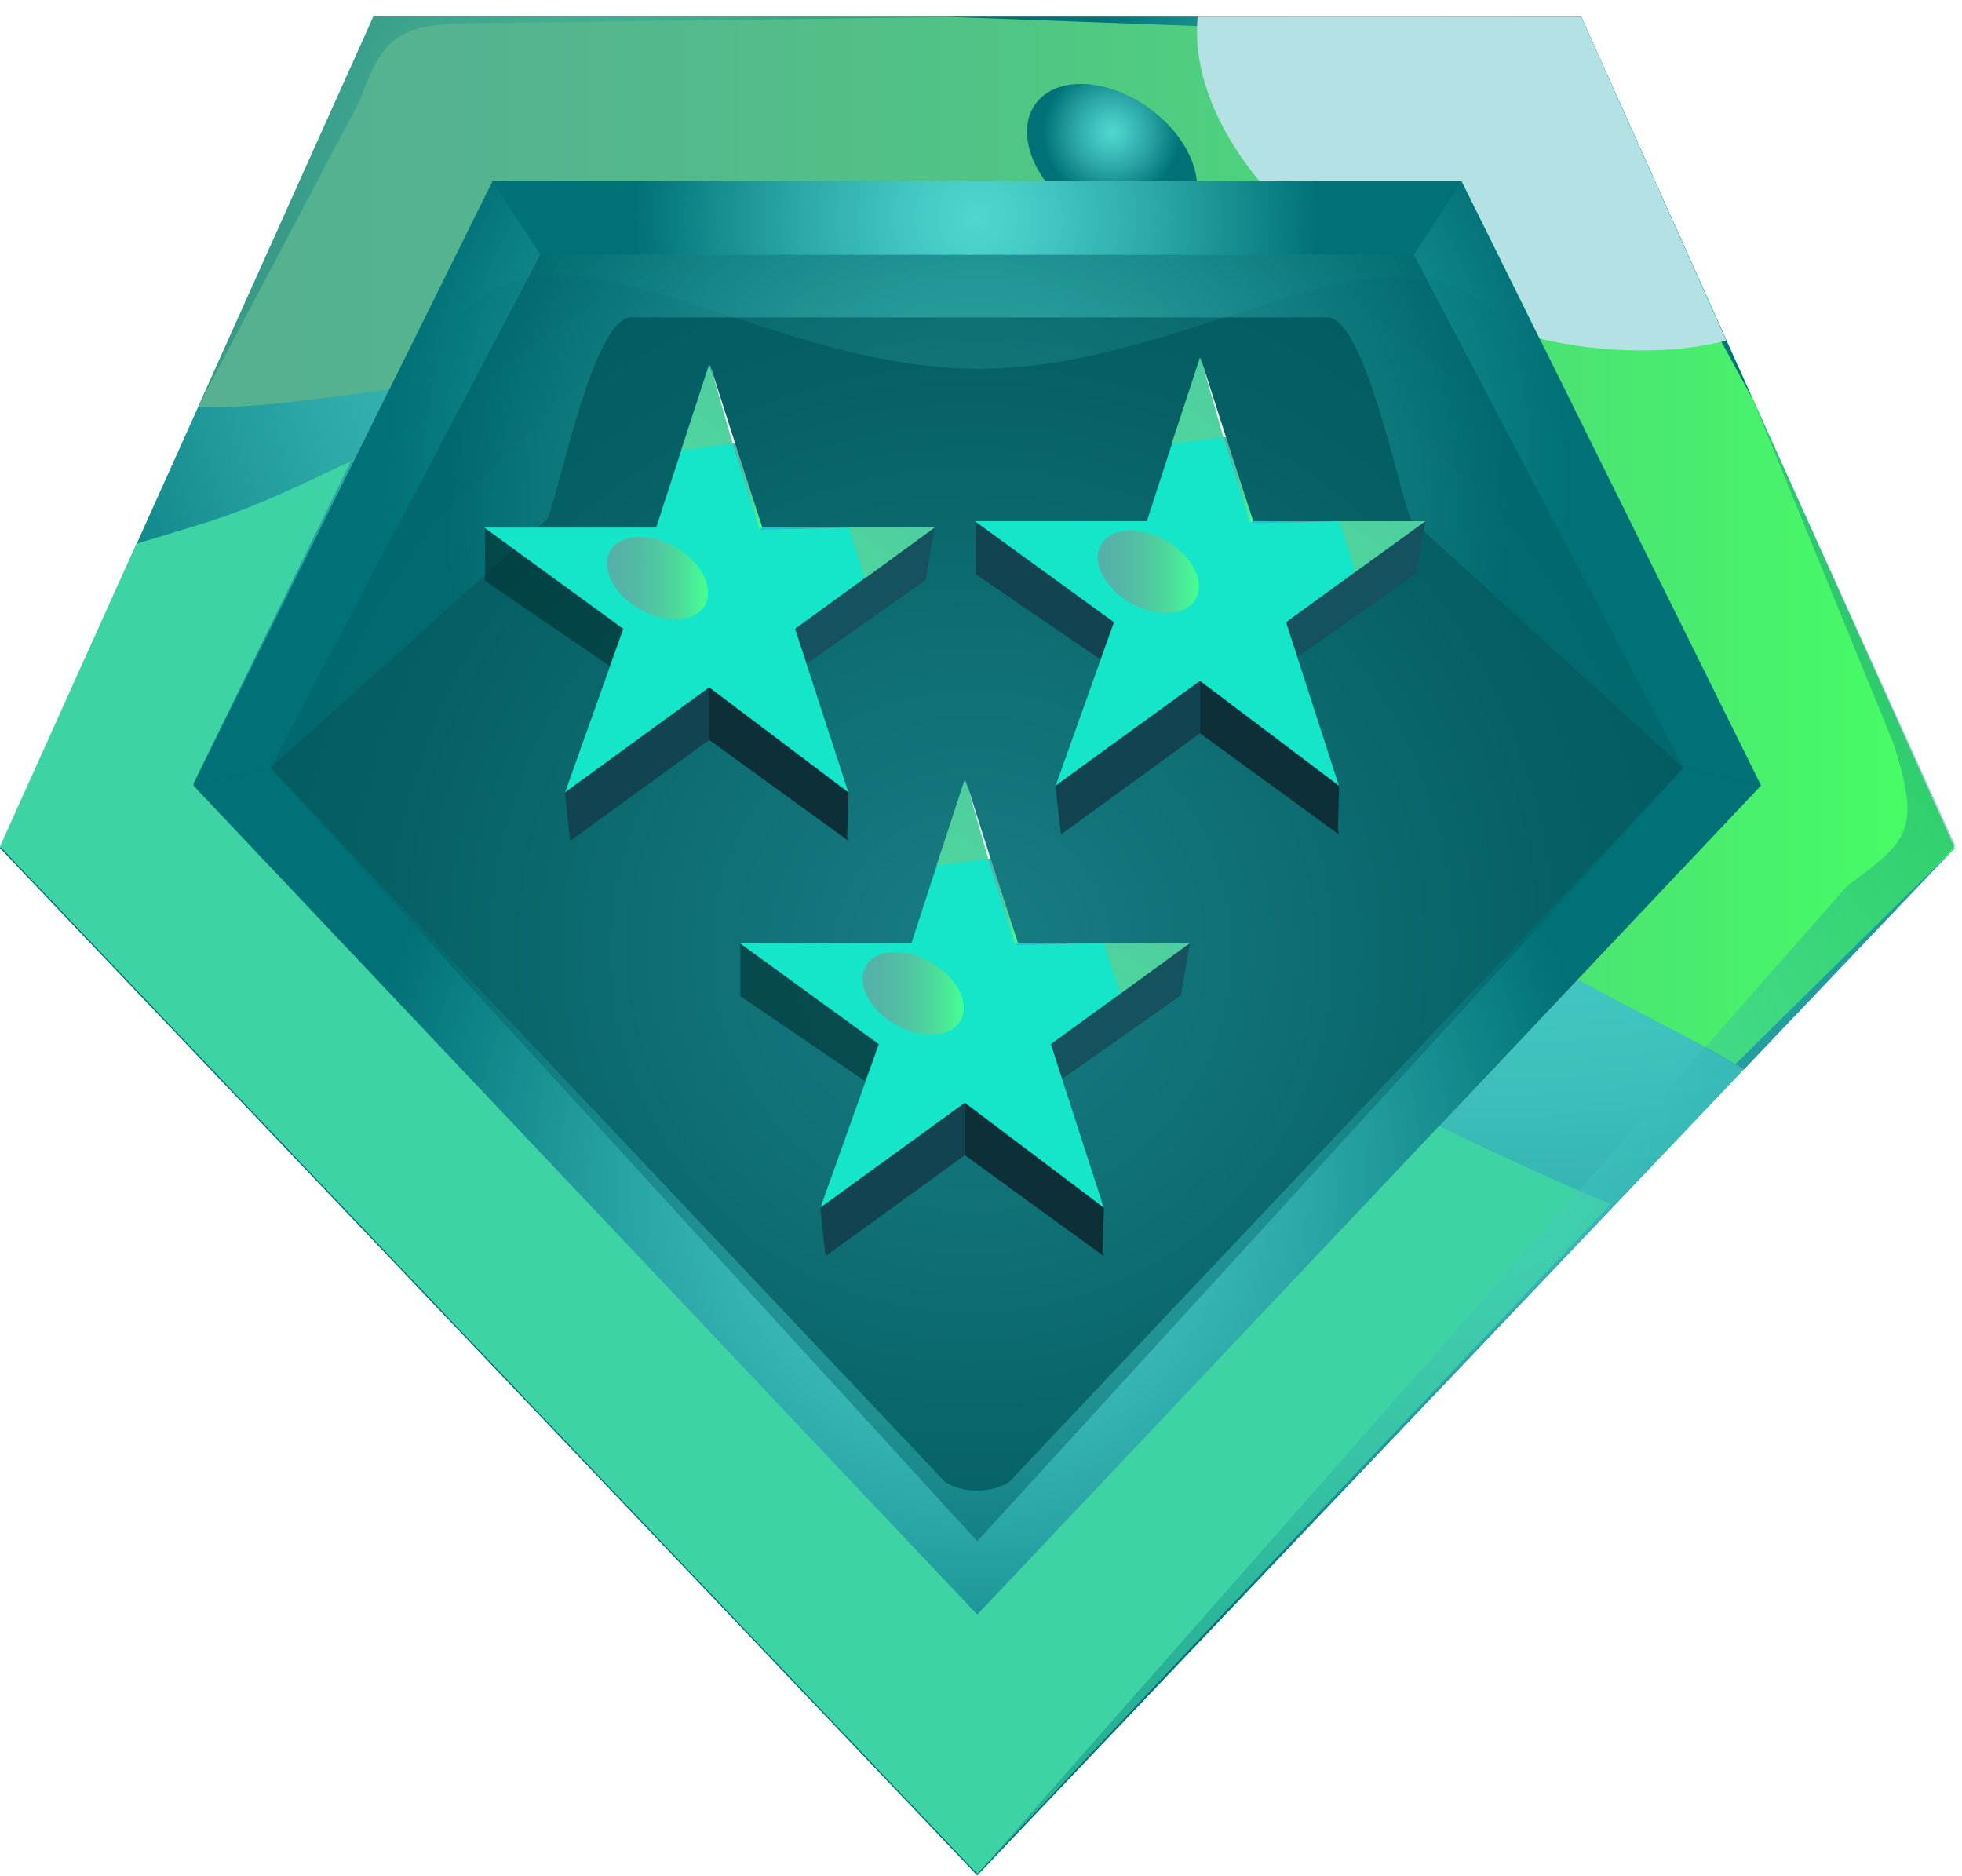 <svg width="68" height="65" viewBox="0 0 68 65" fill="none" xmlns="http://www.w3.org/2000/svg">
<g clip-path="url(#clip0_93_314)">
<path d="M33.69 63.38L65.71 29.12L53.48 2.49H13.91L1.68 29.12L33.69 63.38Z" fill="url(#paint0_radial_93_314)"/>
<path d="M54.8 0.58H12.94L0 29.39L33.87 64.99L67.74 29.39L54.8 0.58ZM6.7 27.22L17.07 6.28H50.65L61.03 27.22L33.86 55.96L6.7 27.22Z" fill="url(#paint1_radial_93_314)"/>
<path d="M54.8 0.58H12.94L9.95 9.79C11.81 9.88 13.74 10.11 15.71 10.49L17.08 6.28H50.66L61.04 27.22L59.12 36.29C60.11 36.86 60.44 37.05 60.44 37.05L67.74 29.4L54.8 0.58Z" fill="url(#paint2_radial_93_314)"/>
<path style="mix-blend-mode:screen" d="M54.8 0.58H12.94L6.87 14.1C8.73 14.19 11.49 13.74 13.5 13.5L17.08 6.28H50.66L61.04 27.22L54.68 33.94C57.7 35.58 59.04 36.18 60.14 36.88L67.74 29.39L54.8 0.58Z" fill="url(#paint3_linear_93_314)"/>
<g style="mix-blend-mode:screen">
<path d="M55.83 41.71C55.3 41.58 49.87 39.07 49.85 38.99L33.87 55.9L6.7 27.16L12.16 15.98C8.28 17.84 7.94 17.87 4.73 18.84L0 29.33L33.87 64.93L55.84 41.7L55.83 41.71Z" fill="#3DD3A5"/>
</g>
<path d="M6.7 27.22L9.38 26.61L18.73 8.83H49L58.35 26.61L61.03 27.22L50.66 6.28H17.07L6.7 27.22Z" fill="url(#paint4_radial_93_314)"/>
<path style="mix-blend-mode:multiply" opacity="0.2" d="M9.38 26.61L14.61 13.18C17.71 5.23 25.37 12.78 33.9 12.78C42.47 12.78 50.15 5.28 53.23 13.27L58.35 26.6L49 8.82H18.74L9.39 26.6L9.38 26.61Z" fill="url(#paint5_radial_93_314)"/>
<path d="M6.7 27.22L9.38 26.61L33.87 53.4L58.35 26.61L61.03 27.22L33.87 55.95L6.7 27.22Z" fill="url(#paint6_radial_93_314)"/>
<path style="mix-blend-mode:multiply" opacity="0.6" d="M9.38 26.61L18.98 17.97C19.44 16.78 20.59 11 21.87 11H46C47.28 11 48.43 16.79 48.89 17.99L58.35 26.61L49 8.83H18.74L9.39 26.61H9.38Z" fill="url(#paint7_radial_93_314)"/>
<path d="M17.07 6.28L18.73 8.83H49L50.66 6.28H17.07Z" fill="url(#paint8_radial_93_314)"/>
<path style="mix-blend-mode:multiply" opacity="0.6" d="M9.38 26.61L32.74 51.34C33.36 51.76 34.37 51.76 34.99 51.34L58.35 26.61L33.87 53.4L9.38 26.61Z" fill="url(#paint9_radial_93_314)"/>
<path style="mix-blend-mode:multiply" opacity="0.35" d="M33.9 64.91L64.02 30.7C66.13 29.14 66.58 28.8 65.64 25.8L60.75 13.83L67.77 29.3L33.9 64.9V64.91Z" fill="url(#paint10_radial_93_314)"/>
<path style="mix-blend-mode:multiply" opacity="0.35" d="M6.86 14.1L12.47 3.49C13.2 1.43 13.73 0.89 15.92 0.81L33.87 0.58H12.94L6.87 14.1H6.86Z" fill="url(#paint11_radial_93_314)"/>
<path d="M19.38 40.61L33.87 55.95L53.52 35.17L33.87 55.95L19.38 40.61Z" fill="url(#paint12_radial_93_314)"/>
<path d="M32.73 0.58H54.8L60.75 13.84L53.95 1.36L32.73 0.58Z" fill="url(#paint13_radial_93_314)"/>
<g style="mix-blend-mode:screen">
<path d="M41.51 0.58C41.33 2.39 42.12 4.42 43.65 6.28H50.66L53.36 11.73C55.56 12.27 58.11 12.27 59.83 11.8L54.8 0.58H41.52H41.51Z" fill="#B4E1E4"/>
</g>
<path style="mix-blend-mode:screen" d="M39.83 3.75C38.37 2.69 36.6 2.62 35.89 3.6C35.38 4.3 35.55 5.35 36.23 6.28H41.48C41.4 5.42 40.81 4.46 39.83 3.75Z" fill="url(#paint14_radial_93_314)"/>
<path d="M33.44 27.02L35.28 32.69H41.24L36.42 36.2L38.26 41.87L33.44 38.36L28.43 41.87L30.46 36.2L25.63 32.69H31.59L33.44 27.02Z" fill="#215769"/>
<path d="M28.43 41.87L28.61 43.53L33.44 40.03V38.21L28.43 41.87Z" fill="#114351"/>
<path d="M38.21 43.39L38.26 41.87L33.44 38.21V40.03L38.26 43.53" fill="#0C2F38"/>
<g style="mix-blend-mode:multiply" opacity="0.6">
<path d="M25.66 32.7V34.52L29.99 37.47L30.46 36.2L25.66 32.7Z" fill="#002E30"/>
</g>
<path d="M41.24 32.69L36.42 36.2L36.81 37.39L40.93 34.49L41.24 32.69Z" fill="#16515E"/>
<path style="mix-blend-mode:soft-light" d="M33.44 27L35.28 32.68H41.24L36.42 36.18L38.26 41.85L33.44 38.21L28.43 41.85L30.46 36.18L25.63 32.68H31.59L33.44 27Z" fill="url(#paint15_radial_93_314)"/>
<g style="mix-blend-mode:screen">
<path d="M33.44 27L35.28 32.68H41.24L36.42 36.18L38.26 41.85L33.44 38.21L28.43 41.85L30.46 36.18L25.63 32.68H31.59L33.44 27Z" fill="#15E5C9"/>
</g>
<path style="mix-blend-mode:screen" d="M38.26 32.68L38.83 34.43L41.24 32.68H38.26Z" fill="url(#paint16_linear_93_314)"/>
<path style="mix-blend-mode:screen" d="M32.46 29.99L34.33 29.76L33.44 27.02L33.42 27.06L32.46 29.99Z" fill="url(#paint17_linear_93_314)"/>
<path style="mix-blend-mode:screen" d="M33.29 35.37C32.95 35.96 31.94 36.02 31.03 35.5C30.12 34.98 29.67 34.07 30.01 33.48C30.35 32.89 31.36 32.83 32.27 33.35C33.18 33.87 33.63 34.78 33.29 35.37Z" fill="url(#paint18_linear_93_314)"/>
<path style="mix-blend-mode:screen" d="M34.33 29.76H34.25L35.18 32.75L35.28 32.68L34.33 29.76Z" fill="url(#paint19_linear_93_314)"/>
<path style="mix-blend-mode:screen" d="M35.28 32.68L35.18 32.75L38.26 32.68H35.28Z" fill="url(#paint20_linear_93_314)"/>
<path d="M33.46 27L34.25 29.76H34.33L33.46 27Z" fill="#EFEFEF"/>
<path d="M24.58 12.63L26.42 18.3H32.39L27.56 21.81L29.41 27.48L24.58 23.97L19.58 27.48L21.6 21.81L16.78 18.3H22.74L24.58 12.63Z" fill="#215769"/>
<path d="M19.58 27.48L19.76 29.14L24.58 25.64V23.82L19.58 27.48Z" fill="#114351"/>
<path d="M29.36 29L29.41 27.48L24.58 23.82V25.64L29.41 29.14" fill="#0C2F38"/>
<g style="mix-blend-mode:multiply" opacity="0.6">
<path d="M16.81 18.31V20.13L21.13 23.08L21.6 21.81L16.81 18.31Z" fill="#002E30"/>
</g>
<path d="M32.39 18.3L27.56 21.81L27.96 23L32.08 20.1L32.39 18.3Z" fill="#16515E"/>
<path style="mix-blend-mode:soft-light" d="M24.58 12.61L26.42 18.28H32.39L27.56 21.79L29.41 27.46L24.58 23.82L19.58 27.46L21.6 21.79L16.78 18.28H22.74L24.58 12.61Z" fill="url(#paint21_radial_93_314)"/>
<g style="mix-blend-mode:screen">
<path d="M24.58 12.61L26.42 18.28H32.39L27.56 21.79L29.41 27.46L24.58 23.82L19.58 27.46L21.6 21.79L16.78 18.28H22.74L24.58 12.61Z" fill="#15E5C9"/>
</g>
<path style="mix-blend-mode:screen" d="M29.41 18.28L29.98 20.04L32.39 18.28H29.41Z" fill="url(#paint22_linear_93_314)"/>
<path style="mix-blend-mode:screen" d="M23.61 15.6L25.48 15.37L24.58 12.63L24.57 12.67L23.61 15.6Z" fill="url(#paint23_linear_93_314)"/>
<path style="mix-blend-mode:screen" d="M24.43 20.98C24.09 21.57 23.08 21.63 22.17 21.11C21.26 20.59 20.81 19.68 21.15 19.09C21.49 18.5 22.5 18.44 23.41 18.96C24.32 19.48 24.77 20.39 24.43 20.98Z" fill="url(#paint24_linear_93_314)"/>
<path style="mix-blend-mode:screen" d="M25.48 15.37H25.39L26.32 18.36L26.42 18.28L25.48 15.37Z" fill="url(#paint25_linear_93_314)"/>
<path style="mix-blend-mode:screen" d="M26.42 18.28L26.32 18.36L29.41 18.28H26.42Z" fill="url(#paint26_linear_93_314)"/>
<path d="M24.6 12.61L25.39 15.37H25.48L24.6 12.61Z" fill="#EFEFEF"/>
<path d="M41.59 12.4L43.43 18.07H49.4L44.57 21.58L46.41 27.25L41.59 23.74L36.58 27.25L38.61 21.58L33.78 18.07H39.75L41.59 12.4Z" fill="#215769"/>
<path d="M36.58 27.25L36.77 28.92L41.59 25.41V23.59L36.58 27.25Z" fill="#114351"/>
<path d="M46.37 28.77L46.41 27.25L41.59 23.59V25.41L46.41 28.92" fill="#0C2F38"/>
<path d="M33.82 18.08V19.9L38.14 22.85L38.61 21.58L33.82 18.08Z" fill="#114351"/>
<path d="M49.4 18.07L44.57 21.58L44.96 22.77L49.09 19.87L49.4 18.07Z" fill="#16515E"/>
<path style="mix-blend-mode:soft-light" d="M41.59 12.38L43.43 18.06H49.4L44.57 21.56L46.41 27.23L41.59 23.59L36.58 27.23L38.61 21.56L33.78 18.06H39.75L41.59 12.38Z" fill="url(#paint27_radial_93_314)"/>
<g style="mix-blend-mode:screen">
<path d="M41.59 12.38L43.43 18.06H49.4L44.57 21.56L46.41 27.23L41.59 23.59L36.58 27.23L38.61 21.56L33.78 18.06H39.75L41.59 12.38Z" fill="#15E5C9"/>
</g>
<path style="mix-blend-mode:screen" d="M46.41 18.06L46.98 19.81L49.4 18.06H46.41Z" fill="url(#paint28_linear_93_314)"/>
<path style="mix-blend-mode:screen" d="M40.61 15.37L42.49 15.15L41.59 12.4L41.58 12.44L40.61 15.37Z" fill="url(#paint29_linear_93_314)"/>
<path style="mix-blend-mode:screen" d="M41.44 20.76C41.1 21.35 40.09 21.41 39.18 20.89C38.27 20.37 37.82 19.46 38.16 18.87C38.5 18.28 39.51 18.22 40.42 18.74C41.33 19.26 41.78 20.17 41.44 20.76Z" fill="url(#paint30_linear_93_314)"/>
<path style="mix-blend-mode:screen" d="M42.49 15.15H42.4L43.33 18.13L43.43 18.06L42.49 15.15Z" fill="url(#paint31_linear_93_314)"/>
<path style="mix-blend-mode:screen" d="M43.43 18.06L43.33 18.13L46.41 18.06H43.43Z" fill="url(#paint32_linear_93_314)"/>
<path d="M41.61 12.39L42.4 15.15H42.49L41.61 12.39Z" fill="#EFEFEF"/>
</g>
<defs>
<radialGradient id="paint0_radial_93_314" cx="0" cy="0" r="1" gradientUnits="userSpaceOnUse" gradientTransform="translate(33.69 32.94) scale(31.24)">
<stop stop-color="#197F85"/>
<stop offset="0.1" stop-color="#15797F"/>
<stop offset="0.66" stop-color="#056065"/>
<stop offset="1" stop-color="#00575C"/>
</radialGradient>
<radialGradient id="paint1_radial_93_314" cx="0" cy="0" r="1" gradientUnits="userSpaceOnUse" gradientTransform="translate(51.96 2.73) scale(53.72 53.72)">
<stop stop-color="#50D6CF"/>
<stop offset="0.34" stop-color="#4ED3CC"/>
<stop offset="0.52" stop-color="#47CBC6"/>
<stop offset="0.66" stop-color="#3DBEBA"/>
<stop offset="0.78" stop-color="#2EABA9"/>
<stop offset="0.89" stop-color="#1A9294"/>
<stop offset="0.99" stop-color="#02747A"/>
<stop offset="1" stop-color="#007177"/>
</radialGradient>
<radialGradient id="paint2_radial_93_314" cx="0" cy="0" r="1" gradientUnits="userSpaceOnUse" gradientTransform="translate(61.74 -3.53) scale(59.36 59.36)">
<stop stop-color="#50D6CF"/>
<stop offset="0.19" stop-color="#45C8C3"/>
<stop offset="0.56" stop-color="#28A4A4"/>
<stop offset="1" stop-color="#007177"/>
</radialGradient>
<linearGradient id="paint3_linear_93_314" x1="6.86" y1="18.73" x2="67.73" y2="18.73" gradientUnits="userSpaceOnUse">
<stop stop-color="#56B091"/>
<stop offset="0.2" stop-color="#54B58E"/>
<stop offset="0.45" stop-color="#51C485"/>
<stop offset="0.72" stop-color="#4CDC77"/>
<stop offset="1" stop-color="#46FF64"/>
</linearGradient>
<radialGradient id="paint4_radial_93_314" cx="0" cy="0" r="1" gradientUnits="userSpaceOnUse" gradientTransform="translate(33.87 16.75) scale(20.59)">
<stop stop-color="#50D6CF"/>
<stop offset="0.19" stop-color="#45C8C3"/>
<stop offset="0.56" stop-color="#28A4A4"/>
<stop offset="1" stop-color="#007177"/>
</radialGradient>
<radialGradient id="paint5_radial_93_314" cx="0" cy="0" r="1" gradientUnits="userSpaceOnUse" gradientTransform="translate(33.87 17.72) scale(18.42 18.42)">
<stop stop-color="#50D6CF"/>
<stop offset="0.19" stop-color="#45C8C3"/>
<stop offset="0.56" stop-color="#28A4A4"/>
<stop offset="1" stop-color="#007177"/>
</radialGradient>
<radialGradient id="paint6_radial_93_314" cx="0" cy="0" r="1" gradientUnits="userSpaceOnUse" gradientTransform="translate(33.87 41.28) scale(21.83 21.83)">
<stop stop-color="#50D6CF"/>
<stop offset="0.19" stop-color="#45C8C3"/>
<stop offset="0.56" stop-color="#28A4A4"/>
<stop offset="1" stop-color="#007177"/>
</radialGradient>
<radialGradient id="paint7_radial_93_314" cx="0" cy="0" r="1" gradientUnits="userSpaceOnUse" gradientTransform="translate(33.87 17.72) scale(18.42 18.42)">
<stop stop-color="#50D6CF"/>
<stop offset="0.19" stop-color="#45C8C3"/>
<stop offset="0.56" stop-color="#28A4A4"/>
<stop offset="1" stop-color="#007177"/>
</radialGradient>
<radialGradient id="paint8_radial_93_314" cx="0" cy="0" r="1" gradientUnits="userSpaceOnUse" gradientTransform="translate(33.87 7.55) scale(11.91)">
<stop stop-color="#50D6CF"/>
<stop offset="0.19" stop-color="#45C8C3"/>
<stop offset="0.56" stop-color="#28A4A4"/>
<stop offset="1" stop-color="#007177"/>
</radialGradient>
<radialGradient id="paint9_radial_93_314" cx="0" cy="0" r="1" gradientUnits="userSpaceOnUse" gradientTransform="translate(33.87 40.01) scale(19.73)">
<stop stop-color="#50D6CF"/>
<stop offset="0.19" stop-color="#45C8C3"/>
<stop offset="0.56" stop-color="#28A4A4"/>
<stop offset="1" stop-color="#007177"/>
</radialGradient>
<radialGradient id="paint10_radial_93_314" cx="0" cy="0" r="1" gradientUnits="userSpaceOnUse" gradientTransform="translate(50.83 39.37) scale(21.67 21.67)">
<stop stop-color="#50D6CF"/>
<stop offset="0.19" stop-color="#45C8C3"/>
<stop offset="0.56" stop-color="#28A4A4"/>
<stop offset="1" stop-color="#007177"/>
</radialGradient>
<radialGradient id="paint11_radial_93_314" cx="0" cy="0" r="1" gradientUnits="userSpaceOnUse" gradientTransform="translate(20.36 7.34) scale(10.68)">
<stop stop-color="#50D6CF"/>
<stop offset="0.19" stop-color="#45C8C3"/>
<stop offset="0.56" stop-color="#28A4A4"/>
<stop offset="1" stop-color="#007177"/>
</radialGradient>
<radialGradient id="paint12_radial_93_314" cx="0" cy="0" r="1" gradientUnits="userSpaceOnUse" gradientTransform="translate(36.45 45.56) scale(14.13)">
<stop stop-color="#50D6CF"/>
<stop offset="0.19" stop-color="#45C8C3"/>
<stop offset="0.56" stop-color="#28A4A4"/>
<stop offset="1" stop-color="#007177"/>
</radialGradient>
<radialGradient id="paint13_radial_93_314" cx="0" cy="0" r="1" gradientUnits="userSpaceOnUse" gradientTransform="translate(46.74 7.21) scale(10.96)">
<stop stop-color="#50D6CF"/>
<stop offset="0.19" stop-color="#45C8C3"/>
<stop offset="0.56" stop-color="#28A4A4"/>
<stop offset="1" stop-color="#007177"/>
</radialGradient>
<radialGradient id="paint14_radial_93_314" cx="0" cy="0" r="1" gradientUnits="userSpaceOnUse" gradientTransform="translate(38.53 4.59) scale(2.4)">
<stop stop-color="#50D6CF"/>
<stop offset="0.19" stop-color="#45C8C3"/>
<stop offset="0.56" stop-color="#28A4A4"/>
<stop offset="1" stop-color="#007177"/>
</radialGradient>
<radialGradient id="paint15_radial_93_314" cx="0" cy="0" r="1" gradientUnits="userSpaceOnUse" gradientTransform="translate(33.44 34.43) scale(7.62 7.62)">
<stop stop-color="#15C7E5"/>
<stop offset="0.1" stop-color="#13BBD7"/>
<stop offset="0.29" stop-color="#109CB3"/>
<stop offset="0.54" stop-color="#0B6979"/>
<stop offset="0.85" stop-color="#03242A"/>
<stop offset="1"/>
</radialGradient>
<linearGradient id="paint16_linear_93_314" x1="50.69" y1="16.3" x2="31.83" y2="44.53" gradientUnits="userSpaceOnUse">
<stop stop-color="#56B0A9"/>
<stop offset="0.2" stop-color="#54B5A7"/>
<stop offset="0.45" stop-color="#51C4A3"/>
<stop offset="0.72" stop-color="#4CDC9B"/>
<stop offset="1" stop-color="#46FF92"/>
</linearGradient>
<linearGradient id="paint17_linear_93_314" x1="45.67" y1="10.75" x2="25.35" y2="41.17" gradientUnits="userSpaceOnUse">
<stop stop-color="#56B0A9"/>
<stop offset="0.2" stop-color="#54B5A7"/>
<stop offset="0.45" stop-color="#51C4A3"/>
<stop offset="0.72" stop-color="#4CDC9B"/>
<stop offset="1" stop-color="#46FF92"/>
</linearGradient>
<linearGradient id="paint18_linear_93_314" x1="29.89" y1="34.43" x2="33.4" y2="34.43" gradientUnits="userSpaceOnUse">
<stop stop-color="#56B0A9"/>
<stop offset="0.2" stop-color="#54B5A7"/>
<stop offset="0.45" stop-color="#51C4A3"/>
<stop offset="0.72" stop-color="#4CDC9B"/>
<stop offset="1" stop-color="#46FF92"/>
</linearGradient>
<linearGradient id="paint19_linear_93_314" x1="34.25" y1="31.26" x2="35.28" y2="31.26" gradientUnits="userSpaceOnUse">
<stop stop-color="#56B0A9"/>
<stop offset="0.2" stop-color="#54B5A7"/>
<stop offset="0.45" stop-color="#51C4A3"/>
<stop offset="0.72" stop-color="#4CDC9B"/>
<stop offset="1" stop-color="#46FF92"/>
</linearGradient>
<linearGradient id="paint20_linear_93_314" x1="35.18" y1="32.71" x2="38.26" y2="32.71" gradientUnits="userSpaceOnUse">
<stop stop-color="#15C7E5"/>
<stop offset="1" stop-color="#73907A"/>
</linearGradient>
<radialGradient id="paint21_radial_93_314" cx="0" cy="0" r="1" gradientUnits="userSpaceOnUse" gradientTransform="translate(24.58 20.04) scale(0.5)">
<stop stop-color="#15C7E5"/>
<stop offset="0.1" stop-color="#13BBD7"/>
<stop offset="0.29" stop-color="#109CB3"/>
<stop offset="0.54" stop-color="#0B6979"/>
<stop offset="0.85" stop-color="#03242A"/>
<stop offset="1"/>
</radialGradient>
<linearGradient id="paint22_linear_93_314" x1="41.84" y1="1.91" x2="22.97" y2="30.14" gradientUnits="userSpaceOnUse">
<stop stop-color="#56B0A9"/>
<stop offset="0.2" stop-color="#54B5A7"/>
<stop offset="0.45" stop-color="#51C4A3"/>
<stop offset="0.72" stop-color="#4CDC9B"/>
<stop offset="1" stop-color="#46FF92"/>
</linearGradient>
<linearGradient id="paint23_linear_93_314" x1="36.82" y1="-3.64" x2="16.49" y2="26.78" gradientUnits="userSpaceOnUse">
<stop stop-color="#56B0A9"/>
<stop offset="0.2" stop-color="#54B5A7"/>
<stop offset="0.45" stop-color="#51C4A3"/>
<stop offset="0.72" stop-color="#4CDC9B"/>
<stop offset="1" stop-color="#46FF92"/>
</linearGradient>
<linearGradient id="paint24_linear_93_314" x1="21.04" y1="20.04" x2="24.54" y2="20.04" gradientUnits="userSpaceOnUse">
<stop stop-color="#56B0A9"/>
<stop offset="0.2" stop-color="#54B5A7"/>
<stop offset="0.45" stop-color="#51C4A3"/>
<stop offset="0.72" stop-color="#4CDC9B"/>
<stop offset="1" stop-color="#46FF92"/>
</linearGradient>
<linearGradient id="paint25_linear_93_314" x1="25.39" y1="16.87" x2="26.42" y2="16.87" gradientUnits="userSpaceOnUse">
<stop stop-color="#56B0A9"/>
<stop offset="0.2" stop-color="#54B5A7"/>
<stop offset="0.45" stop-color="#51C4A3"/>
<stop offset="0.72" stop-color="#4CDC9B"/>
<stop offset="1" stop-color="#46FF92"/>
</linearGradient>
<linearGradient id="paint26_linear_93_314" x1="26.32" y1="18.32" x2="29.41" y2="18.32" gradientUnits="userSpaceOnUse">
<stop stop-color="#15C7E5"/>
<stop offset="1" stop-color="#73907A"/>
</linearGradient>
<radialGradient id="paint27_radial_93_314" cx="0" cy="0" r="1" gradientUnits="userSpaceOnUse" gradientTransform="translate(41.59 19.81) scale(7.62 7.62)">
<stop stop-color="#15C7E5"/>
<stop offset="0.1" stop-color="#13BBD7"/>
<stop offset="0.29" stop-color="#109CB3"/>
<stop offset="0.54" stop-color="#0B6979"/>
<stop offset="0.85" stop-color="#03242A"/>
<stop offset="1"/>
</radialGradient>
<linearGradient id="paint28_linear_93_314" x1="58.85" y1="1.68" x2="39.98" y2="29.91" gradientUnits="userSpaceOnUse">
<stop stop-color="#56B0A9"/>
<stop offset="0.2" stop-color="#54B5A7"/>
<stop offset="0.45" stop-color="#51C4A3"/>
<stop offset="0.72" stop-color="#4CDC9B"/>
<stop offset="1" stop-color="#46FF92"/>
</linearGradient>
<linearGradient id="paint29_linear_93_314" x1="53.83" y1="-3.87" x2="33.5" y2="26.55" gradientUnits="userSpaceOnUse">
<stop stop-color="#56B0A9"/>
<stop offset="0.2" stop-color="#54B5A7"/>
<stop offset="0.45" stop-color="#51C4A3"/>
<stop offset="0.72" stop-color="#4CDC9B"/>
<stop offset="1" stop-color="#46FF92"/>
</linearGradient>
<linearGradient id="paint30_linear_93_314" x1="38.05" y1="19.81" x2="41.55" y2="19.81" gradientUnits="userSpaceOnUse">
<stop stop-color="#56B0A9"/>
<stop offset="0.2" stop-color="#54B5A7"/>
<stop offset="0.45" stop-color="#51C4A3"/>
<stop offset="0.72" stop-color="#4CDC9B"/>
<stop offset="1" stop-color="#46FF92"/>
</linearGradient>
<linearGradient id="paint31_linear_93_314" x1="42.4" y1="16.64" x2="43.43" y2="16.64" gradientUnits="userSpaceOnUse">
<stop stop-color="#56B0A9"/>
<stop offset="0.2" stop-color="#54B5A7"/>
<stop offset="0.45" stop-color="#51C4A3"/>
<stop offset="0.72" stop-color="#4CDC9B"/>
<stop offset="1" stop-color="#46FF92"/>
</linearGradient>
<linearGradient id="paint32_linear_93_314" x1="43.33" y1="18.1" x2="46.41" y2="18.1" gradientUnits="userSpaceOnUse">
<stop stop-color="#15C7E5"/>
<stop offset="1" stop-color="#73907A"/>
</linearGradient>
<clipPath id="clip0_93_314">
<rect width="67.77" height="64.42" fill="white" transform="translate(0 0.58)"/>
</clipPath>
</defs>
</svg>
